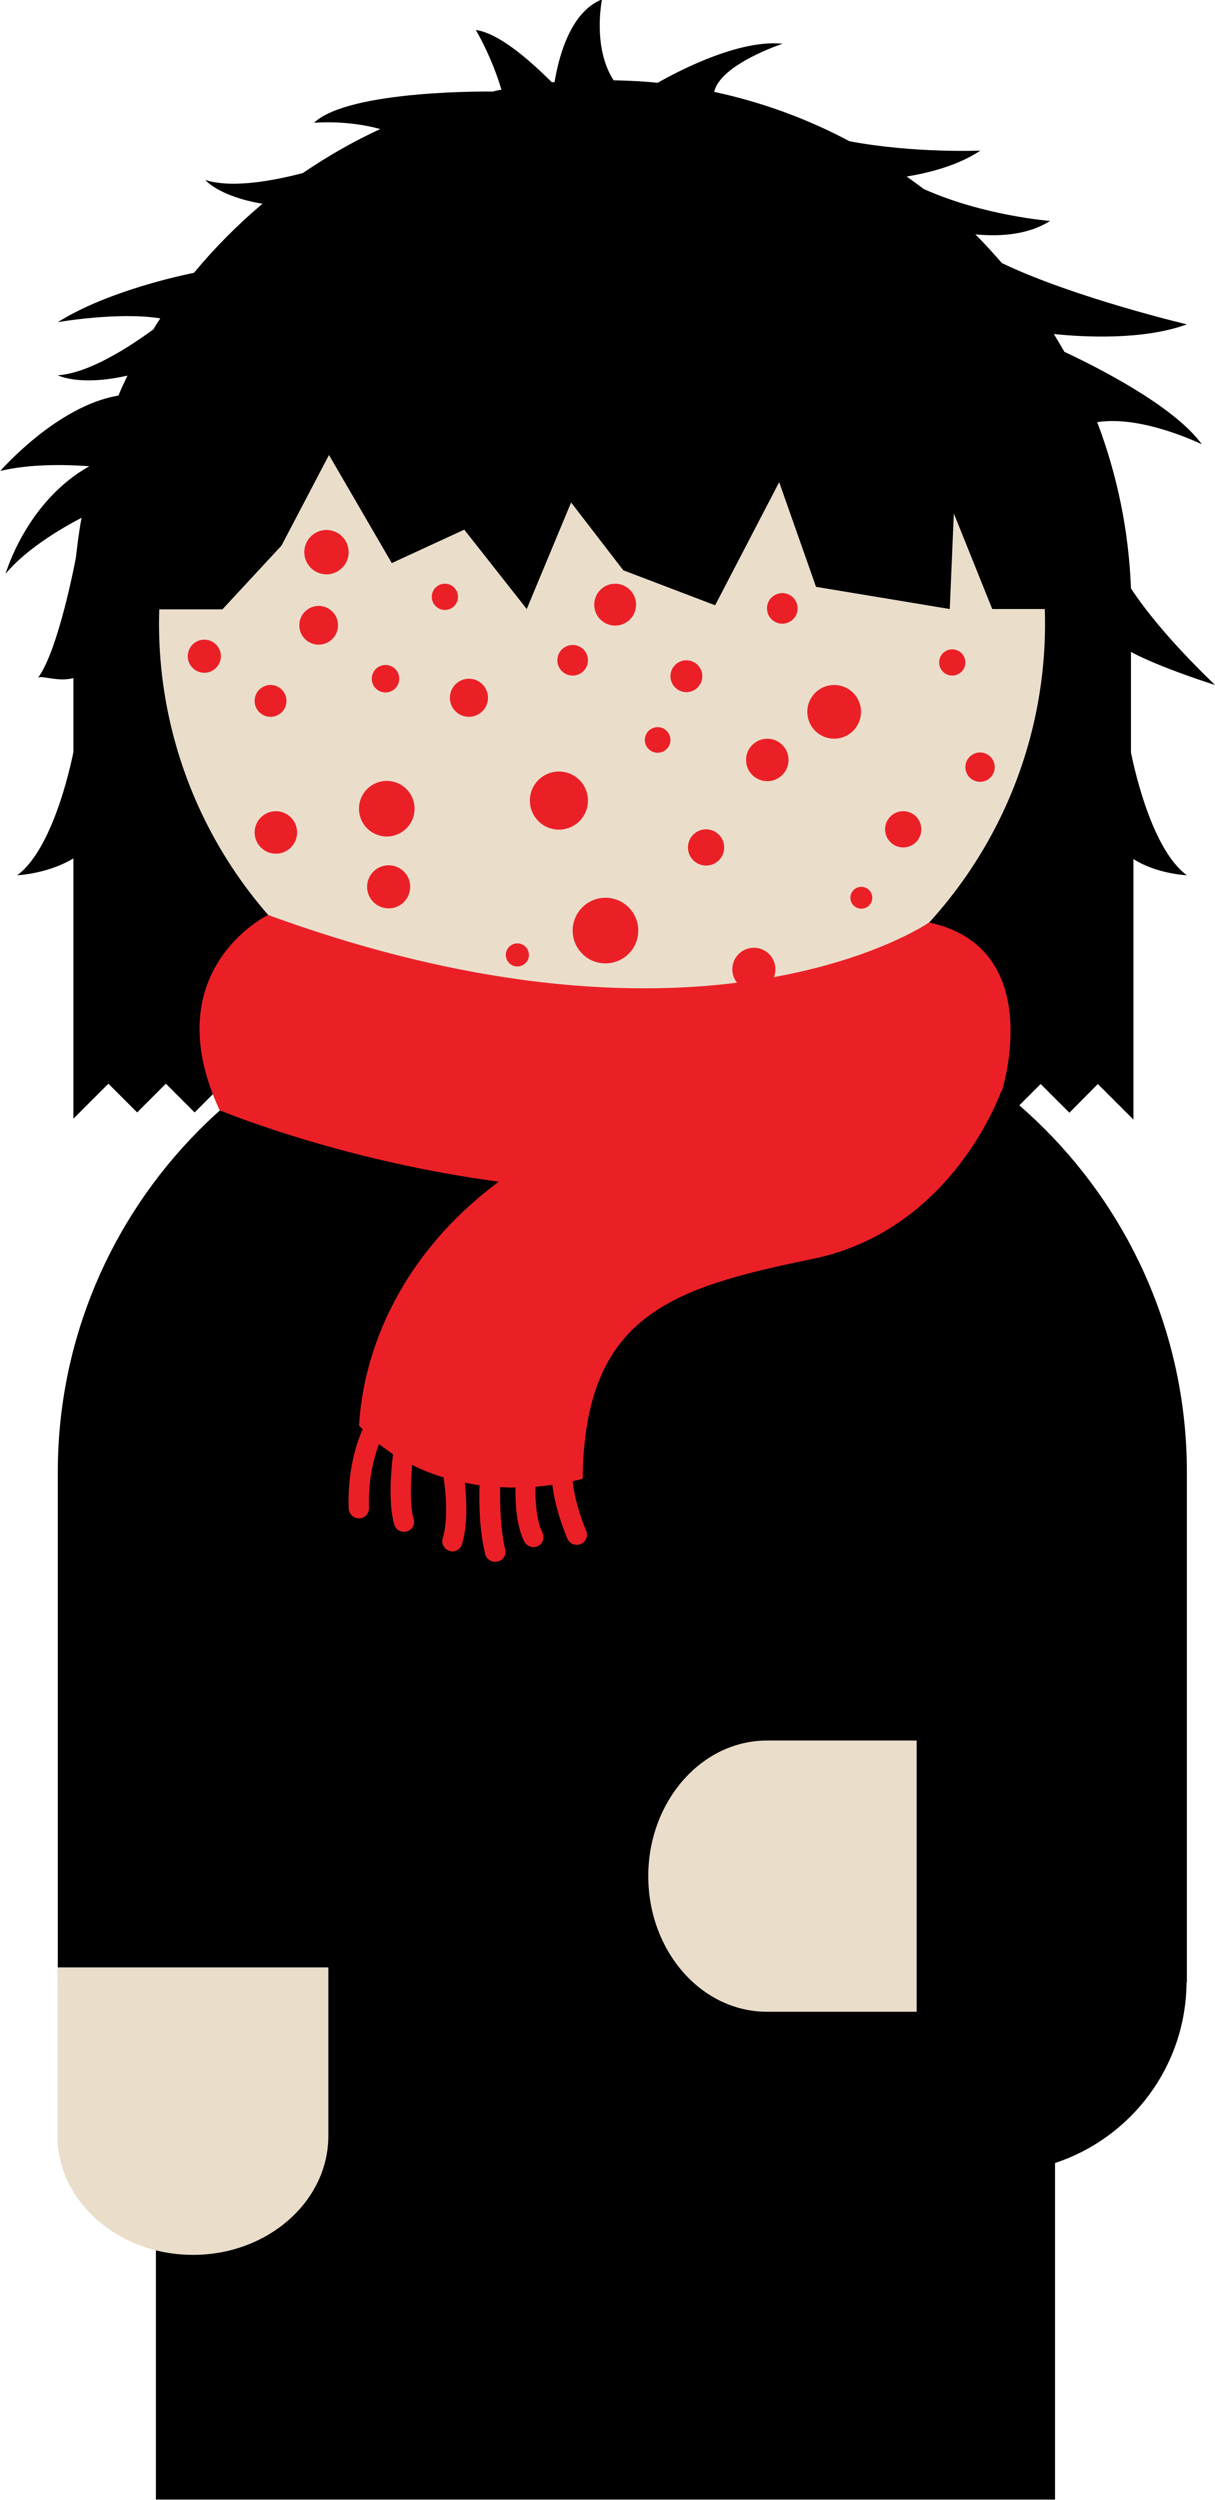 <?xml version="1.0" encoding="utf-8"?>
<!-- Generator: Adobe Illustrator 19.1.0, SVG Export Plug-In . SVG Version: 6.00 Build 0)  -->
<svg version="1.1" id="Layer_1" xmlns="http://www.w3.org/2000/svg" xmlns:xlink="http://www.w3.org/1999/xlink" x="0px" y="0px"
	 viewBox="-581.8 1.4 388.9 800" style="enable-background:new -581.8 1.4 388.9 800;" xml:space="preserve">
<style type="text/css">
	.st0{fill:#EADECB;}
	.st1{fill:#EB2027;}
</style>
<g>
	<path d="M-201.9,281.5c-11.8-8.6-17.4-36.9-17.9-39.3v-45.9l-169.2-121l-95.3,30.4l-74,90.6V242c0,0-5.7,30.5-18,39.5
		c0,0,9.7-0.4,18-5.4v83.3l11.2-11.2l9.2,9.2l9.2-9.2l9.2,9.2l9.2-9.2l9.2,9.2l9.2-9.2l9.2,9.2l9.2-9.2l9.2,9.2l9.2-9.2l9.2,9.2
		l9.2-9.2l9.2,9.2l9.2-9.2l9.2,9.2l9.2-9.2l11.4,11.4v-0.3l11-11l9.2,9.2l9.2-9.2l9.2,9.2l9.2-9.2l9.2,9.2l9.2-9.2l9.2,9.2l9.2-9.2
		l9.2,9.2l9.2-9.2l9.2,9.2l9.2-9.2l9.2,9.2l9.2-9.2l9.2,9.2l9.1-9.2l11.4,11.4v-83.4C-211.6,281.1-201.9,281.5-201.9,281.5z"/>
	<path d="M-357.2,317.1c-1.9,0-3.7,0.2-5.5,0.6c-8.2-1.3-16.7-2-25.3-2c-7.5,0-15,0.6-22.2,1.5c-84.6,1.2-153.1,70.4-153.1,155.3
		v41.9v3.4v118.1h31.4v56.4v5.9v47.8v47.8h0v7.5h287.8v-5.5h0v-49.8v-47.8v-4.6c24.3-8,41.9-30.8,42.1-57.8h0.1V517.8v-3.4v-41.9
		C-201.9,386.8-271.6,317.1-357.2,317.1z"/>
	<path class="st0" d="M-476.7,631v53.9c0,21-19.4,38.1-43.3,38.1c-24,0-43.4-17.1-43.4-38.1V631H-476.7z"/>
	<circle class="st0" cx="-389.1" cy="201" r="141.8"/>
	<path class="st1" d="M-496,294.2c0,0-36.3,17.6-15.5,62.5c0,0,148,62.1,250.4-6.2c0,0,14.6-45.7-23.3-53.9
		C-284.3,296.6-355.4,345.6-496,294.2z"/>
	<path class="st1" d="M-357.4,350.5c-108.9,27.4-108.9,103.3-109.5,107.1c0.4,0.4,0.8,0.8,1.2,1.2c-1.8,3.9-4.9,12.8-4.5,25.3
		c0.1,1.8,1.5,3.2,3.3,3.2c0,0,0.1,0,0.1,0c1.8,0,3.2-1.6,3.1-3.3c-0.3-9.4,1.7-16.5,3.2-20.5c1.5,1.2,3,2.2,4.5,3.3
		c-0.6,4.7-1.6,15.6,0.4,22.5c0.4,1.4,1.7,2.3,3.1,2.3c0.3,0,0.7,0,0.9-0.1c1.8-0.5,2.7-2.3,2.2-4c-1.3-4.5-0.9-12-0.5-17.3
		c3.4,1.7,6.7,3,10.1,4c0.6,4.2,1.6,13.2-0.3,19.5c-0.5,1.8,0.5,3.5,2.2,4c0.3,0.1,0.7,0.2,0.9,0.2c1.4,0,2.7-1,3.1-2.4
		c1.9-6.4,1.4-14.4,0.9-19.6c1.6,0.3,3.1,0.6,4.7,0.8c-0.2,5.1-0.1,14.4,1.8,22c0.3,1.4,1.5,2.3,2.8,2.5c0.4,0,0.8,0,1.2-0.1
		c1.8-0.4,2.9-2.2,2.4-3.9c-1.6-6.6-1.7-15-1.6-19.9c1.7,0.1,3.2,0.2,4.9,0.1c-0.1,4.5,0.2,12.1,2.8,17.3c0.7,1.3,2,1.9,3.3,1.8
		c0.4,0,0.7-0.2,1.1-0.3c1.6-0.8,2.2-2.8,1.4-4.4c-2-3.9-2.3-10.5-2.2-14.6c2-0.2,3.8-0.4,5.4-0.6c1,8.2,4.3,16,4.8,17.2
		c0.7,1.7,2.7,2.4,4.3,1.7c1.7-0.7,2.4-2.6,1.7-4.3c-1.3-3-3.7-9.7-4.3-15.8c2.1-0.4,3.2-0.8,3.2-0.8c0.6-52.3,28.3-61,73.5-70.3
		c45.2-9.2,60.5-53.8,60.5-53.8C-306.8,376.9-357.4,350.5-357.4,350.5z"/>
	<circle class="st1" cx="-314.8" cy="229.2" r="8.6"/>
	<circle class="st1" cx="-336.2" cy="244.6" r="6.8"/>
	<circle class="st1" cx="-355.8" cy="272.6" r="5.8"/>
	<circle class="st1" cx="-398.5" cy="212.7" r="4.9"/>
	<circle class="st1" cx="-402.9" cy="257.6" r="9.3"/>
	<circle class="st1" cx="-479.8" cy="201.5" r="6.2"/>
	<circle class="st1" cx="-495.2" cy="225.7" r="5.1"/>
	<circle class="st1" cx="-493.5" cy="267.8" r="6.8"/>
	<circle class="st1" cx="-457.4" cy="285.2" r="6.9"/>
	<circle class="st1" cx="-458.4" cy="218.6" r="4.4"/>
	<circle class="st1" cx="-416.2" cy="307" r="3.7"/>
	<circle class="st1" cx="-340.5" cy="311.6" r="6.9"/>
	<circle class="st1" cx="-292.7" cy="266.8" r="5.8"/>
	<circle class="st1" cx="-306.1" cy="288.7" r="3.5"/>
	<circle class="st1" cx="-331.4" cy="196.1" r="4.9"/>
	<circle class="st1" cx="-362.1" cy="217.8" r="5.1"/>
	<circle class="st1" cx="-277" cy="213.4" r="4.2"/>
	<circle class="st1" cx="-388" cy="299.2" r="10.5"/>
	<circle class="st1" cx="-431.7" cy="224.7" r="6.1"/>
	<circle class="st1" cx="-458" cy="260.2" r="8.9"/>
	<circle class="st1" cx="-439.4" cy="192.4" r="4.2"/>
	<circle class="st1" cx="-477.3" cy="178.1" r="7.1"/>
	<circle class="st1" cx="-268.1" cy="246.9" r="4.7"/>
	<circle class="st1" cx="-371.3" cy="238.2" r="4.1"/>
	<circle class="st1" cx="-384.9" cy="194.9" r="6.7"/>
	<circle class="st1" cx="-516.4" cy="211.4" r="5.3"/>
	<path d="M-225.2,206.1c4.2,5.7,32.3,14.5,32.3,14.5c-13.8-13.3-22.1-23.6-26.9-30.9c-0.7-18.7-4.5-36.6-10.8-53.2
		c14.5-2.3,33.5,7.1,33.5,7.1c-8.9-12.3-33.7-24.8-44-29.6c-1.1-1.9-2.2-3.8-3.4-5.7c9.7,1,28.7,2,42.6-3.1c0,0-36-8.5-59.2-19.6
		c-2.8-3.2-5.5-6.2-8.5-9.2c6.1,0.6,16.1,0.7,23.9-4.3c0,0-21.2-1.6-40.4-10.2c-1.8-1.3-3.6-2.7-5.5-4c7.2-1.2,16.4-3.5,23.6-8.3
		c0,0-21.2,0.9-41.9-3c-13.5-7.2-28-12.5-43.3-15.8c2-8.9,21.9-15.4,21.9-15.4c-13.4-1.4-31.9,7.9-40,12.5
		c-4.7-0.5-9.3-0.7-14.1-0.8c-6.9-10.7-3.7-25.9-3.7-25.9c-10.2,4-13.9,18.6-15.2,26.5c-0.3,0-0.7,0-0.9,0
		c-8.2-8.2-17.5-15.8-24.3-16.7c0,0,5,8.3,8.2,19.1c-0.9,0.2-1.9,0.3-2.7,0.6l0,0c0,0-46-0.7-57.3,10c0,0,10.4-1,21.2,2
		c-8.7,4-17,8.8-24.8,14.1c-8.9,2.3-22.4,5-31.2,2.2c0,0,4.4,5.3,18.3,7.6c-7.9,6.7-15.3,14.1-21.9,22.1
		c-8.3,1.7-29.3,6.8-43.6,15.8c0,0,19.5-3.4,32.8-1.2c-0.8,1.2-1.5,2.3-2.2,3.5c-8.1,5.9-20.6,14-30.6,14.7c0,0,6.9,3.6,22.3,0.1
		c-1,2.1-2,4.2-2.9,6.4c-19.6,3.2-37.8,24.1-37.8,24.1c9.3-2.2,20.3-2.1,28.5-1.5c-20.2,11.3-26.8,34.4-26.8,34.4
		c6.6-7.9,17.6-14.4,24.3-17.9c-0.8,4.2-1.3,8.4-1.8,12.7v0c0,0-5.5,29.7-12.2,38.6c1.2-1.8,13.8,5.3,18.5-7.1
		c1.7-4.5,1.3-9.8,0.2-14.9h40.4l18.9-20.4l15.2-29l20.1,34.6l23.2-10.7l20,25.4l14.2-34.1l16.7,21.7l29.4,11.2l20.5-39.4l11.8,33.5
		l42.8,7.1l1.3-30.6l12.3,30.6h39.3V206.1z"/>
	<path class="st0" d="M-288.4,645.2h-47.9c-21,0-38-19.4-38-43.4s17.1-43.4,38-43.4h47.9V645.2z"/>
</g>
</svg>
